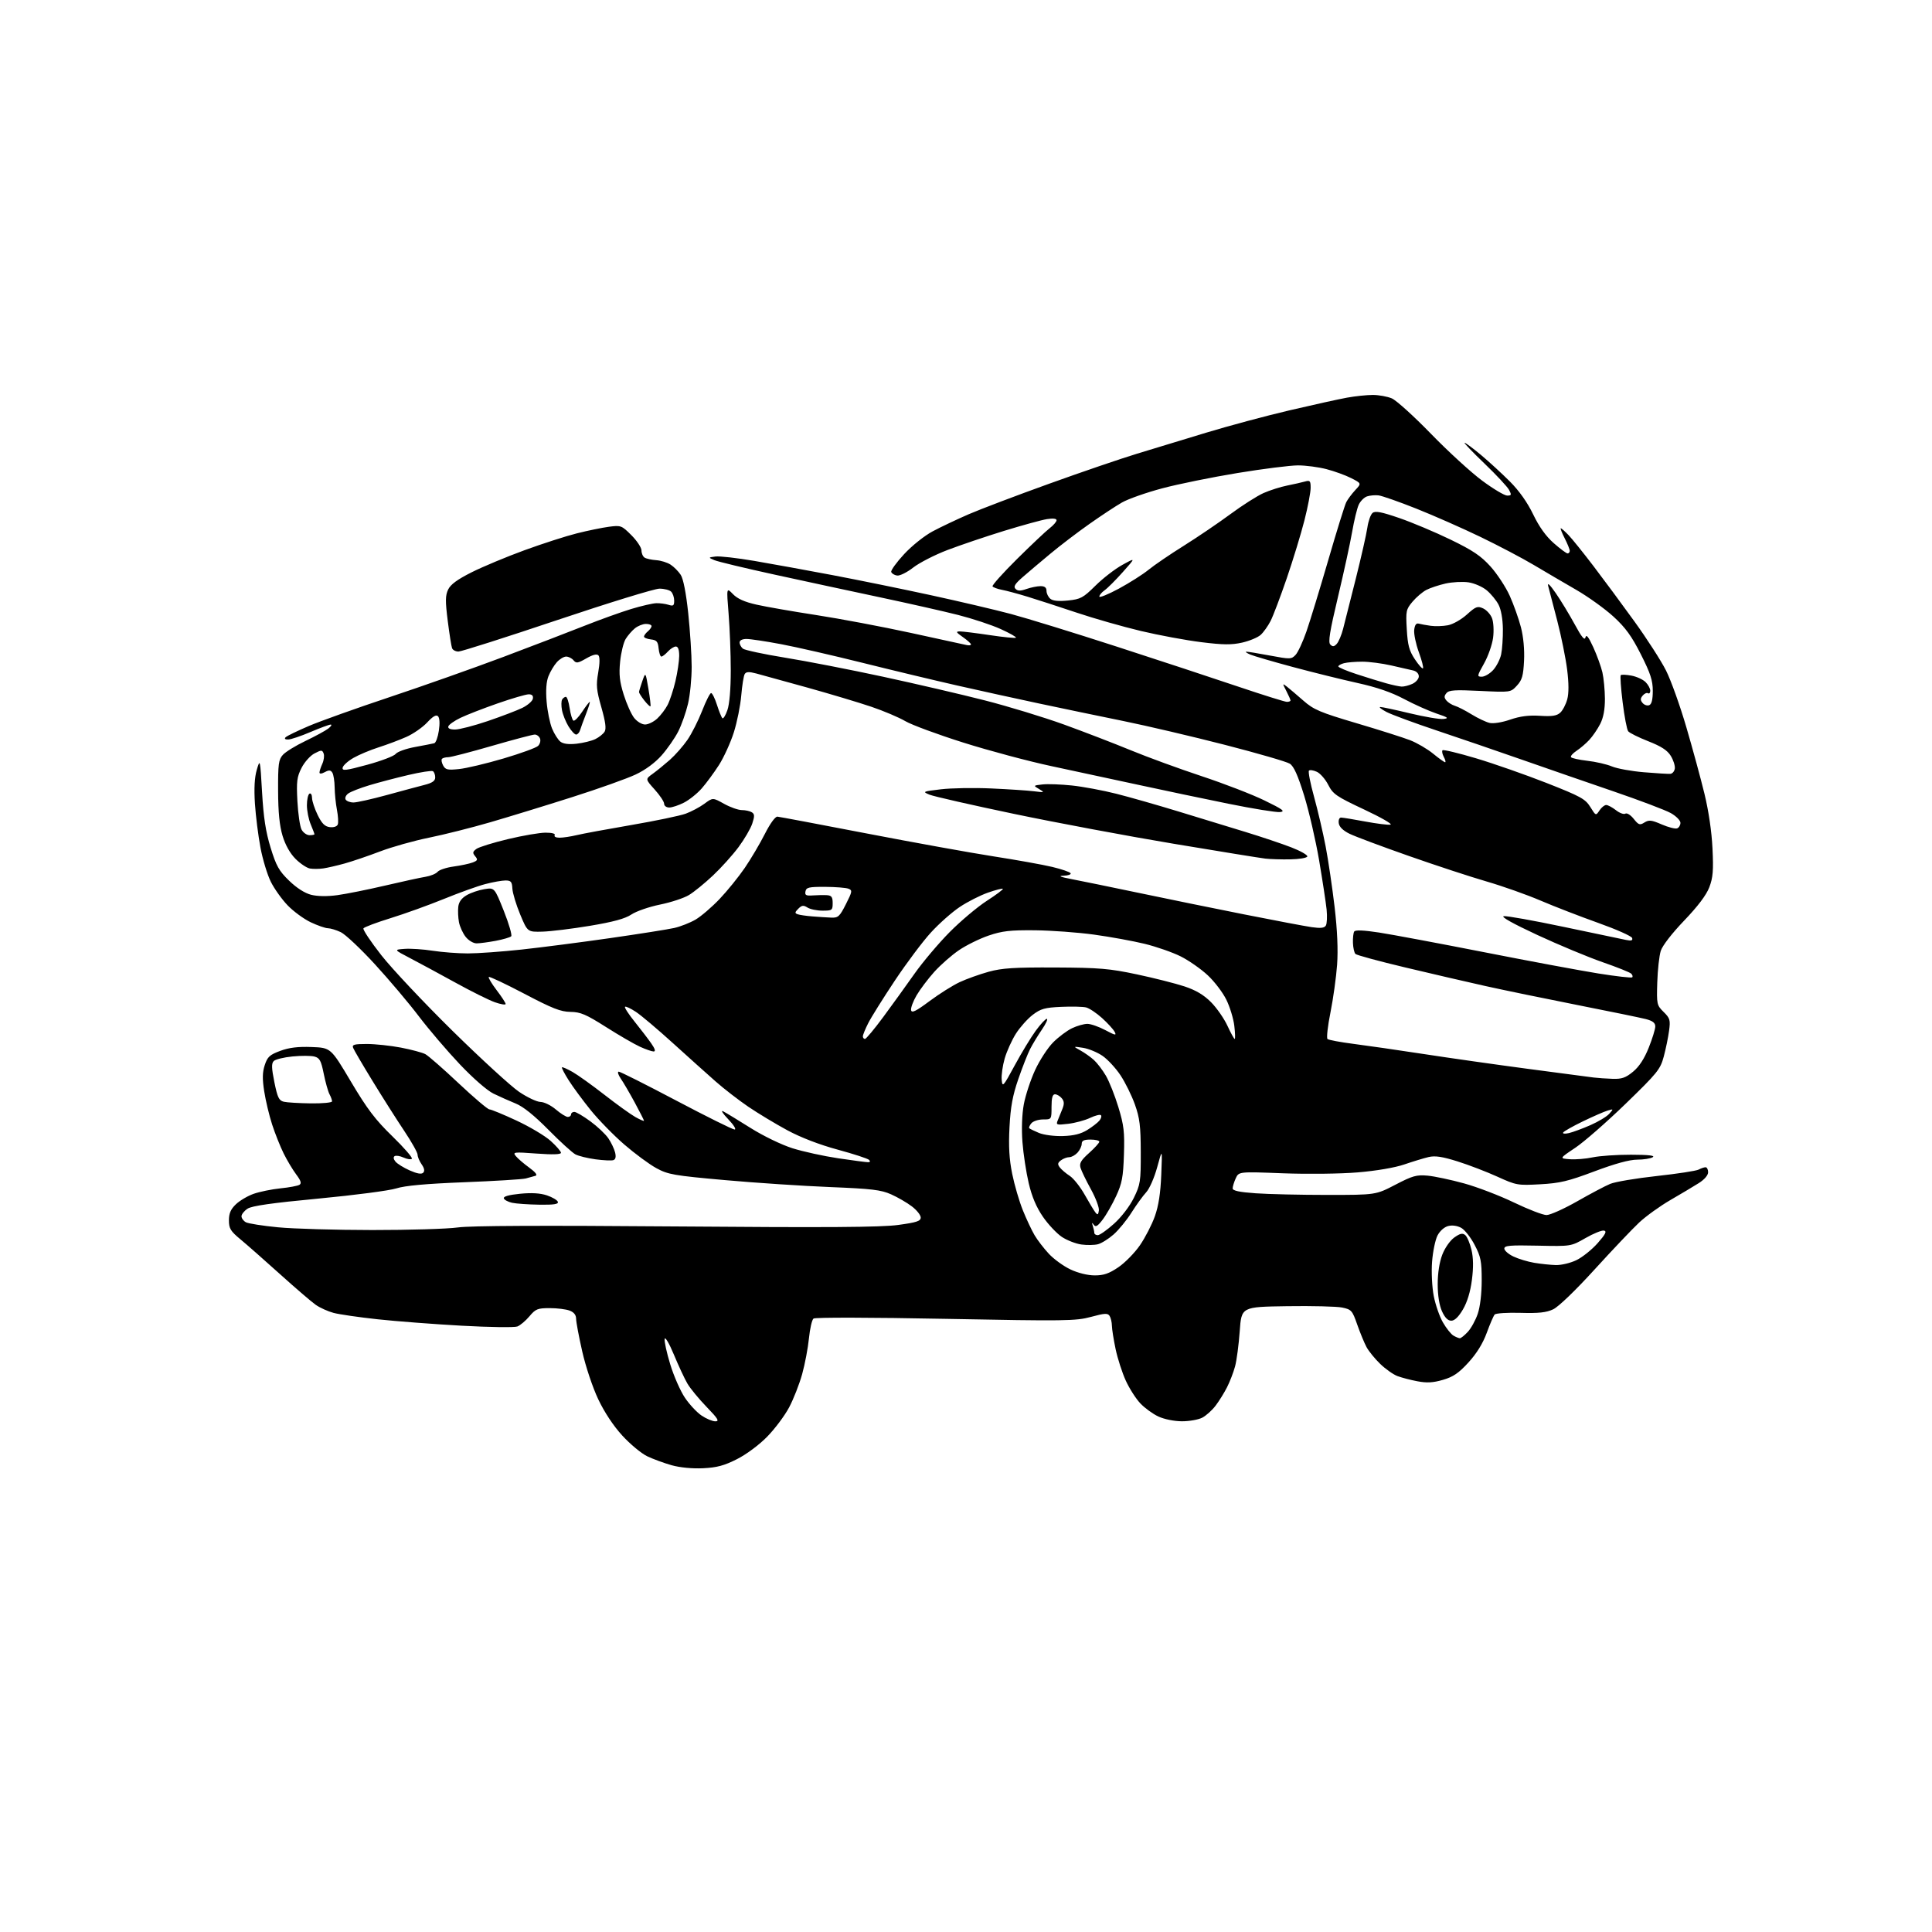 <?xml version="1.0" encoding="UTF-8" standalone="no"?>
<!-- Filename: 21c8fabab3bee4e1affe44955e2d7039545cf7058a7a96ea85efcd8d72cdb823.svg -->
<!-- Created with https://svgstud.io -->
<svg
  version="1.1"
  xmlns="http://www.w3.org/2000/svg"
  xmlns:xlink="http://www.w3.org/1999/xlink"
  xmlns:svg="http://www.w3.org/2000/svg"
  xmlns:rdf="http://www.w3.org/1999/02/22-rdf-syntax-ns#"
  xmlns:cc="http://creativecommons.org/ns#"
  xmlns:dc="http://purl.org/dc/elements/1.1/"
  viewBox="0 0 768 768"
  width="768"
  height="768"
  role="img"
  aria-labelledby="titleID descID"
>
  <title id="titleID">jumping dodge charger</title>
  <desc id="descID">AI-generated SVG illustration: jumping dodge charger, created on https://svgstud.io</desc>

  <rect width="100%" height="100%" fill="white" />


  <path stroke="none" fill="black" fill-rule="evenodd" d="M279.50,583.65C275.24,583.85 270.34,583.39 267.00,582.46C263.98,581.61 259.59,580.00 257.26,578.88C254.92,577.75 250.47,574.05 247.37,570.66C243.85,566.83 240.25,561.38 237.81,556.23C235.60,551.58 232.82,543.27 231.45,537.23C230.11,531.33 229.01,525.48 229.01,524.23C229.00,522.71 228.15,521.63 226.43,520.98C225.02,520.44 221.46,520.00 218.52,520.00C213.72,520.00 212.90,520.33 210.46,523.25C208.96,525.04 206.80,526.86 205.65,527.30C204.50,527.74 194.55,527.60 183.53,526.99C172.51,526.38 157.46,525.23 150.07,524.43C142.69,523.63 134.82,522.49 132.58,521.89C130.35,521.29 127.16,519.85 125.51,518.69C123.85,517.53 117.49,512.06 111.36,506.54C105.23,501.02 98.15,494.78 95.61,492.68C91.63,489.38 91.00,488.35 91.00,485.12C91.00,482.33 91.71,480.69 93.76,478.73C95.28,477.27 98.46,475.39 100.83,474.56C103.20,473.73 107.98,472.75 111.46,472.39C114.95,472.04 118.35,471.40 119.03,470.98C119.95,470.42 119.61,469.34 117.75,466.86C116.36,465.01 114.11,461.25 112.75,458.50C111.39,455.75 109.33,450.57 108.17,447.00C107.01,443.43 105.60,437.50 105.03,433.84C104.25,428.82 104.30,426.25 105.25,423.37C106.32,420.11 107.21,419.29 111.40,417.74C114.93,416.43 118.44,416.00 123.90,416.21C131.50,416.50 131.50,416.50 139.52,430.00C145.98,440.87 149.18,445.10 155.98,451.70C160.62,456.22 164.11,460.23 163.72,460.62C163.33,461.01 161.85,460.80 160.43,460.15C159.01,459.50 157.41,459.25 156.88,459.58C156.28,459.95 156.41,460.79 157.20,461.75C157.92,462.62 160.46,464.19 162.86,465.26C165.79,466.56 167.54,466.86 168.22,466.18C168.90,465.50 168.70,464.41 167.62,462.86C166.73,461.59 166.00,459.86 166.00,459.02C166.00,458.17 163.59,453.89 160.65,449.49C157.71,445.10 152.08,436.23 148.14,429.79C144.19,423.35 140.70,417.39 140.38,416.54C139.88,415.26 140.79,415.00 145.81,415.00C149.12,415.00 155.22,415.65 159.37,416.44C163.53,417.24 167.89,418.41 169.08,419.04C170.26,419.67 176.21,424.87 182.29,430.60C188.37,436.32 193.89,441.00 194.55,441.00C195.21,441.00 200.05,442.99 205.29,445.43C210.54,447.87 216.68,451.52 218.92,453.55C221.16,455.57 223.00,457.69 223.00,458.25C223.00,458.93 219.70,459.03 213.32,458.56C204.19,457.89 203.71,457.95 205.07,459.59C205.85,460.55 208.24,462.60 210.38,464.15C212.86,465.96 213.76,467.12 212.88,467.39C212.12,467.63 210.38,468.11 209.00,468.46C207.62,468.81 196.60,469.49 184.50,469.96C169.23,470.56 160.97,471.31 157.50,472.42C154.75,473.29 140.87,475.11 126.66,476.45C108.12,478.20 100.14,479.33 98.41,480.47C97.08,481.34 96.00,482.69 96.00,483.49C96.00,484.28 96.79,485.35 97.75,485.87C98.72,486.38 104.46,487.29 110.50,487.87C116.55,488.46 133.43,488.95 148.00,488.96C162.57,488.97 177.88,488.51 182.00,487.93C187.04,487.23 215.50,487.10 268.78,487.53C328.87,488.01 350.23,487.87 357.03,486.94C364.42,485.93 366.00,485.41 366.00,483.98C366.00,483.02 364.42,481.03 362.48,479.56C360.55,478.08 356.84,475.93 354.23,474.77C350.21,472.98 346.55,472.55 330.00,471.88C319.27,471.45 300.49,470.21 288.26,469.12C267.82,467.29 265.60,466.91 260.91,464.36C258.10,462.83 252.36,458.59 248.14,454.94C243.92,451.29 237.91,445.14 234.79,441.27C231.67,437.41 227.74,432.08 226.07,429.44C224.39,426.80 223.19,424.48 223.39,424.28C223.58,424.08 225.49,424.92 227.62,426.13C229.76,427.35 235.47,431.45 240.32,435.23C245.18,439.02 250.69,442.98 252.57,444.04C254.46,445.10 256.00,445.76 256.00,445.52C256.00,445.27 254.35,442.02 252.33,438.28C250.31,434.55 247.80,430.26 246.76,428.75C245.72,427.24 245.36,426.00 245.96,426.00C246.56,426.00 256.85,431.18 268.83,437.50C280.81,443.82 291.23,449.00 292.01,449.00C292.79,449.00 291.68,447.20 289.45,444.88C287.28,442.61 286.40,441.22 287.50,441.78C288.60,442.35 293.51,445.33 298.42,448.42C303.47,451.59 310.67,455.07 315.02,456.45C319.25,457.78 327.44,459.58 333.23,460.44C339.02,461.30 344.35,462.00 345.08,462.00C345.91,462.00 346.05,461.65 345.45,461.06C344.93,460.54 339.32,458.72 333.00,457.00C325.75,455.04 318.36,452.19 313.00,449.31C308.32,446.78 301.35,442.58 297.50,439.97C293.65,437.35 287.76,432.80 284.42,429.85C281.08,426.91 273.44,420.05 267.45,414.62C261.46,409.18 254.85,403.60 252.76,402.22C250.67,400.84 248.73,399.94 248.45,400.22C248.16,400.50 249.88,403.16 252.27,406.12C254.65,409.08 257.62,412.96 258.87,414.75C260.40,416.95 260.71,417.99 259.82,417.98C259.09,417.97 256.65,417.12 254.39,416.09C252.13,415.06 246.05,411.54 240.89,408.26C232.92,403.21 230.78,402.29 226.76,402.24C222.87,402.19 219.55,400.88 208.41,395.02C200.92,391.09 194.58,388.09 194.30,388.36C194.03,388.64 195.42,390.98 197.40,393.58C199.38,396.17 201.00,398.65 201.00,399.10C201.00,399.55 199.09,399.24 196.75,398.42C194.41,397.60 187.32,394.08 181.00,390.59C174.68,387.11 166.58,382.74 163.02,380.88C156.54,377.50 156.54,377.50 160.87,377.19C163.24,377.02 168.27,377.35 172.04,377.94C175.80,378.52 182.08,379.00 185.98,379.00C189.89,379.00 199.48,378.31 207.29,377.47C215.11,376.62 230.95,374.58 242.50,372.92C254.04,371.26 265.52,369.45 268.00,368.89C270.47,368.34 274.30,366.83 276.50,365.55C278.70,364.26 283.00,360.57 286.06,357.35C289.12,354.13 293.62,348.57 296.06,345.00C298.50,341.43 302.09,335.35 304.04,331.50C306.13,327.37 308.18,324.55 309.04,324.63C309.84,324.70 325.80,327.70 344.50,331.31C363.20,334.91 385.93,339.02 395.00,340.43C404.07,341.84 414.54,343.72 418.26,344.61C421.98,345.50 425.27,346.62 425.57,347.11C425.87,347.60 424.63,348.05 422.81,348.11C420.47,348.19 421.40,348.59 426.00,349.47C429.57,350.15 441.50,352.60 452.50,354.90C463.50,357.21 482.40,361.07 494.50,363.47C506.60,365.87 518.69,368.16 521.36,368.55C524.94,369.07 526.44,368.91 527.04,367.93C527.49,367.21 527.63,364.33 527.35,361.55C527.06,358.77 525.72,349.98 524.37,342.00C523.01,334.02 520.33,322.44 518.42,316.25C515.91,308.15 514.31,304.60 512.72,303.58C511.50,302.79 499.91,299.43 486.97,296.10C474.03,292.77 455.80,288.50 446.47,286.60C437.14,284.70 422.07,281.57 413.00,279.64C403.93,277.71 389.30,274.50 380.50,272.50C371.70,270.50 354.82,266.46 343.00,263.51C331.18,260.56 316.55,257.21 310.50,256.07C304.45,254.93 298.26,254.00 296.75,254.00C295.08,254.00 294.00,254.54 294.00,255.38C294.00,256.14 294.59,257.24 295.30,257.84C296.02,258.43 303.56,260.05 312.05,261.43C320.55,262.80 338.07,266.21 351.00,269.00C363.93,271.79 382.15,276.03 391.50,278.42C400.85,280.81 415.02,285.14 423.00,288.03C430.98,290.93 442.90,295.52 449.50,298.24C456.10,300.96 468.76,305.59 477.64,308.53C486.52,311.47 497.77,315.81 502.64,318.19C509.97,321.75 511.04,322.55 508.83,322.81C507.37,322.98 498.14,321.49 488.33,319.50C478.53,317.52 462.40,314.13 452.50,311.98C442.60,309.83 427.07,306.49 418.00,304.56C408.93,302.63 393.18,298.42 383.00,295.21C372.82,292.00 362.42,288.16 359.88,286.67C357.34,285.18 351.26,282.60 346.38,280.95C341.49,279.29 330.07,275.87 321.00,273.34C311.93,270.82 302.77,268.29 300.65,267.73C297.76,266.96 296.61,267.01 296.04,267.94C295.62,268.61 295.00,272.46 294.66,276.48C294.32,280.50 292.99,287.10 291.70,291.16C290.41,295.21 287.76,301.03 285.81,304.09C283.85,307.14 280.78,311.32 278.97,313.38C277.17,315.44 273.98,317.99 271.88,319.06C269.79,320.13 267.16,321.00 266.04,321.00C264.90,321.00 264.00,320.34 264.00,319.50C264.00,318.68 262.31,316.14 260.25,313.86C256.51,309.71 256.51,309.71 259.44,307.61C261.05,306.45 264.12,303.95 266.27,302.06C268.41,300.16 271.56,296.59 273.26,294.12C274.97,291.64 277.59,286.44 279.11,282.56C280.62,278.68 282.22,275.50 282.68,275.50C283.13,275.50 284.18,277.60 285.00,280.18C285.82,282.75 286.79,285.14 287.15,285.49C287.51,285.85 288.41,284.42 289.14,282.32C289.98,279.94 290.49,273.99 290.49,266.50C290.49,259.90 290.10,249.78 289.63,244.00C288.78,233.50 288.78,233.50 291.35,236.16C293.13,238.01 295.99,239.29 300.71,240.35C304.44,241.20 315.15,243.06 324.50,244.50C333.85,245.94 350.73,249.12 362.00,251.57C373.27,254.01 383.29,256.20 384.25,256.42C385.21,256.63 385.99,256.52 385.98,256.16C385.97,255.80 384.52,254.49 382.75,253.25C380.02,251.34 379.84,251.00 381.60,251.00C382.74,251.00 388.11,251.67 393.53,252.48C398.94,253.29 403.59,253.75 403.85,253.49C404.10,253.23 401.38,251.69 397.79,250.06C394.21,248.43 386.60,245.92 380.89,244.46C375.17,243.01 361.27,239.87 350.00,237.48C338.73,235.09 319.82,231.02 308.00,228.44C296.18,225.86 285.38,223.27 284.00,222.68C281.50,221.61 281.50,221.61 284.43,221.22C286.04,221.01 293.02,221.80 299.93,222.98C306.84,224.16 320.82,226.70 331.00,228.63C341.18,230.56 358.73,234.14 370.00,236.59C381.27,239.04 395.60,242.40 401.83,244.06C408.06,245.72 426.96,251.54 443.83,257.01C460.70,262.48 482.52,269.66 492.32,272.98C502.13,276.29 510.79,279.00 511.57,279.00C512.36,279.00 513.00,278.75 513.00,278.45C513.00,278.15 512.26,276.46 511.35,274.70C509.74,271.59 509.74,271.54 511.60,272.98C512.64,273.80 515.59,276.30 518.13,278.53C522.21,282.11 524.72,283.18 539.13,287.45C548.14,290.11 557.75,293.17 560.50,294.23C563.25,295.30 567.37,297.70 569.67,299.58C571.96,301.46 574.11,303.00 574.45,303.00C574.79,303.00 574.57,302.06 573.95,300.91C573.34,299.77 573.10,298.56 573.43,298.24C573.76,297.91 579.76,299.35 586.76,301.44C593.77,303.53 606.36,307.94 614.74,311.23C628.37,316.59 630.21,317.61 632.17,320.78C634.35,324.31 634.38,324.32 635.81,322.17C636.60,320.97 637.80,320.00 638.49,320.00C639.17,320.00 640.91,320.93 642.36,322.06C643.80,323.20 645.48,323.82 646.10,323.44C646.72,323.05 648.20,323.97 649.42,325.50C651.37,327.95 651.85,328.11 653.70,326.95C655.47,325.85 656.50,325.96 660.57,327.73C663.21,328.87 665.96,329.57 666.68,329.29C667.41,329.01 668.00,328.02 668.00,327.08C668.00,326.14 666.27,324.40 664.16,323.21C662.05,322.03 651.82,318.15 641.41,314.59C631.01,311.03 614.62,305.36 605.00,301.99C595.38,298.62 580.12,293.40 571.10,290.38C562.07,287.36 553.07,284.03 551.10,282.99C549.12,281.94 548.03,281.07 548.67,281.04C549.31,281.02 554.62,282.15 560.47,283.56C566.32,284.97 572.31,285.98 573.80,285.80C576.08,285.52 575.64,285.18 571.00,283.63C567.98,282.61 562.18,280.02 558.12,277.86C553.08,275.18 547.22,273.17 539.62,271.50C533.50,270.15 521.98,267.30 514.00,265.16C506.02,263.02 498.38,260.78 497.00,260.20C495.62,259.61 494.91,259.10 495.42,259.06C495.93,259.03 500.15,259.71 504.81,260.59C512.87,262.10 513.35,262.08 515.00,260.34C515.96,259.33 517.91,255.12 519.34,251.00C520.77,246.88 524.67,234.10 528.02,222.60C531.36,211.11 534.57,200.76 535.17,199.60C535.76,198.45 537.37,196.30 538.73,194.83C541.23,192.16 541.23,192.16 537.14,190.07C534.90,188.93 530.48,187.32 527.32,186.50C524.16,185.67 519.06,185.00 515.98,185.00C512.90,185.00 502.08,186.36 491.94,188.03C481.80,189.70 468.32,192.43 462.00,194.12C455.68,195.80 448.48,198.33 446.00,199.75C443.52,201.16 437.68,205.02 433.00,208.32C428.32,211.61 421.35,216.93 417.50,220.14C413.65,223.34 408.70,227.52 406.51,229.43C403.46,232.09 402.79,233.19 403.68,234.08C404.56,234.96 405.65,234.97 408.07,234.12C409.85,233.51 412.36,233.00 413.65,233.00C415.28,233.00 416.00,233.57 416.00,234.88C416.00,235.91 416.68,237.32 417.52,238.02C418.54,238.87 420.83,239.09 424.56,238.71C429.57,238.19 430.57,237.65 435.45,232.82C438.40,229.89 443.22,226.17 446.16,224.55C451.50,221.61 451.50,221.61 446.35,227.39C443.52,230.57 440.26,233.83 439.10,234.64C437.95,235.45 437.00,236.58 437.00,237.14C437.00,237.71 440.49,236.29 444.75,234.00C449.01,231.70 454.33,228.32 456.57,226.49C458.81,224.66 465.11,220.36 470.57,216.95C476.03,213.53 484.37,207.87 489.10,204.38C493.84,200.88 499.76,197.11 502.27,196.00C504.78,194.89 509.01,193.54 511.67,193.01C514.33,192.48 517.51,191.76 518.75,191.41C520.75,190.84 521.00,191.13 521.00,193.95C521.00,195.70 519.90,201.49 518.54,206.82C517.19,212.14 514.03,222.50 511.52,229.84C509.00,237.18 506.11,244.83 505.08,246.84C504.05,248.85 502.28,251.34 501.14,252.37C500.00,253.40 496.69,254.78 493.79,255.44C489.58,256.39 486.24,256.36 477.50,255.27C471.45,254.52 460.65,252.52 453.50,250.82C446.35,249.12 434.88,245.85 428.00,243.54C421.12,241.24 412.35,238.39 408.50,237.21C404.65,236.03 400.04,234.79 398.26,234.46C396.48,234.12 394.81,233.50 394.55,233.09C394.29,232.67 398.68,227.77 404.29,222.21C409.91,216.65 415.74,211.14 417.25,209.98C418.76,208.81 420.00,207.38 420.00,206.80C420.00,206.14 418.57,205.97 416.16,206.36C414.05,206.70 406.35,208.81 399.07,211.05C391.78,213.30 381.70,216.71 376.66,218.63C371.62,220.55 365.49,223.69 363.03,225.60C360.58,227.52 357.69,228.95 356.61,228.79C355.54,228.63 354.49,227.99 354.28,227.36C354.07,226.73 356.38,223.54 359.41,220.27C362.50,216.94 367.49,212.95 370.76,211.21C373.98,209.49 380.41,206.45 385.05,204.43C389.70,202.42 404.07,196.96 417.00,192.31C429.93,187.65 445.68,182.27 452.00,180.35C458.32,178.43 470.70,174.67 479.50,171.99C488.30,169.32 503.15,165.33 512.50,163.14C521.85,160.95 532.17,158.67 535.43,158.08C538.70,157.48 543.32,157.00 545.72,157.00C548.11,157.00 551.51,157.62 553.28,158.37C555.05,159.13 562.05,165.46 568.83,172.44C575.61,179.42 584.76,187.80 589.17,191.06C593.57,194.33 598.05,197.00 599.12,197.00C600.83,197.00 600.92,196.72 599.88,194.75C599.23,193.51 594.82,188.79 590.10,184.26C585.37,179.73 581.81,176.01 582.20,176.01C582.58,176.00 585.51,178.18 588.70,180.84C591.89,183.51 597.07,188.26 600.22,191.42C603.92,195.13 607.17,199.73 609.46,204.48C611.82,209.39 614.53,213.18 617.64,215.91C620.19,218.16 622.67,220.00 623.14,220.00C623.61,220.00 624.00,219.53 624.00,218.96C624.00,218.39 623.09,216.14 621.98,213.96C620.87,211.78 620.18,210.00 620.44,210.00C620.70,210.00 622.10,211.24 623.55,212.75C624.99,214.26 629.43,219.78 633.41,225.00C637.39,230.22 644.72,240.12 649.69,247.00C654.66,253.88 660.33,262.68 662.28,266.56C664.23,270.44 667.86,280.56 670.34,289.06C672.83,297.55 676.07,309.45 677.54,315.50C679.20,322.30 680.43,330.61 680.74,337.27C681.17,346.08 680.93,348.88 679.47,352.72C678.28,355.82 674.92,360.27 669.48,365.95C664.60,371.04 660.83,375.92 660.17,378.00C659.57,379.93 658.94,385.55 658.79,390.50C658.52,399.20 658.60,399.59 661.31,402.26C663.85,404.76 664.06,405.48 663.48,409.76C663.13,412.37 662.18,416.98 661.37,420.00C660.00,425.10 658.90,426.46 646.20,438.78C638.66,446.08 629.65,453.96 626.17,456.28C619.85,460.50 619.85,460.50 624.02,460.81C626.32,460.98 630.42,460.65 633.15,460.06C635.87,459.48 642.69,459.01 648.30,459.02C655.25,459.03 658.02,459.34 657.00,460.00C656.17,460.53 653.39,460.98 650.82,460.98C647.72,460.99 641.97,462.57 633.82,465.63C623.38,469.56 620.09,470.34 612.24,470.77C603.28,471.26 602.74,471.16 595.24,467.75C590.98,465.81 583.86,463.08 579.41,461.68C573.34,459.77 570.48,459.34 567.91,459.94C566.04,460.38 561.69,461.70 558.25,462.88C554.48,464.17 547.16,465.42 539.75,466.04C532.83,466.62 519.87,466.77 509.97,466.40C492.45,465.73 492.45,465.73 491.22,468.41C490.55,469.89 490.00,471.68 490.00,472.40C490.00,473.33 492.63,473.89 499.15,474.35C504.19,474.71 516.99,475.00 527.60,475.00C546.89,475.00 546.89,475.00 554.70,470.94C561.53,467.38 563.12,466.94 567.50,467.34C570.25,467.59 576.77,468.98 582.00,470.42C587.23,471.86 596.15,475.28 601.83,478.02C607.52,480.76 613.34,483.00 614.77,483.00C616.20,483.00 621.67,480.55 626.94,477.55C632.20,474.55 638.11,471.42 640.07,470.61C642.04,469.79 650.36,468.39 658.57,467.49C666.78,466.59 674.28,465.44 675.24,464.93C676.19,464.42 677.43,464.00 677.99,464.00C678.54,464.00 679.00,464.89 679.00,465.99C679.00,467.19 677.53,468.90 675.25,470.33C673.19,471.63 668.13,474.65 664.00,477.04C659.88,479.43 654.31,483.44 651.63,485.94C648.94,488.45 640.96,496.86 633.88,504.63C626.37,512.89 619.53,519.47 617.44,520.46C614.70,521.76 611.67,522.09 604.43,521.88C599.24,521.73 594.61,522.03 594.15,522.55C593.69,523.07 592.27,526.35 591.00,529.84C589.47,534.03 587.01,538.01 583.74,541.59C579.87,545.83 577.67,547.33 573.60,548.51C569.67,549.66 567.19,549.79 563.45,549.08C560.73,548.57 557.15,547.63 555.50,547.01C553.85,546.39 550.78,544.22 548.67,542.19C546.56,540.16 544.11,537.15 543.22,535.50C542.34,533.85 540.67,529.82 539.52,526.54C537.57,520.94 537.20,520.53 533.54,519.77C531.39,519.32 521.51,519.08 511.57,519.23C493.50,519.50 493.50,519.50 492.81,529.17C492.43,534.49 491.60,540.78 490.96,543.16C490.32,545.54 488.87,549.29 487.75,551.49C486.63,553.70 484.58,556.99 483.19,558.81C481.81,560.63 479.42,562.77 477.89,563.56C476.35,564.35 472.71,564.99 469.80,564.98C466.78,564.97 462.78,564.16 460.50,563.10C458.30,562.08 455.06,559.73 453.30,557.87C451.55,556.02 448.94,551.95 447.52,548.83C446.10,545.72 444.28,540.09 443.48,536.33C442.69,532.58 442.02,528.38 442.00,527.00C441.98,525.62 441.57,523.87 441.09,523.11C440.35,521.94 439.20,521.99 433.70,523.48C427.64,525.12 423.60,525.18 375.84,524.26C346.21,523.69 324.03,523.64 323.38,524.15C322.76,524.64 321.95,528.17 321.57,532.00C321.19,535.83 319.98,542.23 318.87,546.23C317.76,550.22 315.43,556.18 313.68,559.47C311.93,562.76 308.02,567.99 304.98,571.09C301.80,574.35 296.73,578.12 292.98,580.02C287.89,582.60 285.00,583.38 279.50,583.65zM284.37,565.00C286.06,565.00 285.41,563.94 280.87,559.25C277.81,556.09 274.38,551.92 273.26,550.00C272.13,548.08 269.72,542.90 267.89,538.50C266.04,534.05 264.41,531.27 264.21,532.22C264.02,533.17 265.02,537.73 266.43,542.35C267.84,546.98 270.46,552.94 272.25,555.60C274.04,558.27 277.03,561.47 278.90,562.72C280.77,563.98 283.23,565.00 284.37,565.00zM580.30,531.97C580.74,531.99 582.17,530.84 583.48,529.43C584.79,528.02 586.57,524.79 587.43,522.25C588.38,519.45 589.00,514.23 589.00,508.94C589.00,501.35 588.64,499.54 586.20,494.88C584.67,491.93 582.27,488.89 580.89,488.11C579.35,487.25 577.32,486.95 575.70,487.36C574.13,487.75 572.38,489.31 571.43,491.13C570.55,492.84 569.58,497.53 569.27,501.56C568.96,505.72 569.25,511.63 569.94,515.20C570.61,518.66 572.26,523.40 573.60,525.71C574.94,528.03 576.82,530.38 577.77,530.93C578.72,531.49 579.86,531.95 580.30,531.97zM576.91,525.00C575.55,525.00 574.35,523.78 573.21,521.25C572.14,518.88 571.51,514.92 571.51,510.50C571.51,506.11 572.19,501.73 573.33,498.76C574.37,496.06 576.42,493.12 578.11,491.92C580.39,490.30 581.39,490.08 582.45,490.96C583.20,491.58 584.32,494.21 584.93,496.80C585.69,500.00 585.75,503.81 585.11,508.75C584.51,513.47 583.26,517.58 581.55,520.50C579.82,523.47 578.23,525.00 576.91,525.00zM435.14,506.99C438.73,507.00 440.86,506.27 444.57,503.75C447.21,501.96 451.07,498.02 453.15,495.00C455.23,491.98 457.90,486.80 459.07,483.50C460.55,479.33 461.33,474.30 461.62,467.00C462.04,456.50 462.04,456.50 460.01,463.95C458.87,468.14 456.95,472.52 455.63,473.95C454.33,475.35 451.71,478.98 449.80,482.00C447.90,485.02 444.68,488.96 442.65,490.74C440.62,492.52 437.82,494.26 436.42,494.61C435.02,494.96 432.07,495.01 429.87,494.71C427.66,494.41 424.18,493.06 422.13,491.71C420.09,490.35 416.69,486.75 414.60,483.71C411.97,479.90 410.20,475.72 408.93,470.33C407.92,466.02 406.79,458.68 406.44,454.00C406.04,448.79 406.25,442.98 406.98,439.00C407.64,435.43 409.66,429.29 411.47,425.37C413.28,421.45 416.51,416.49 418.66,414.34C420.81,412.19 424.19,409.66 426.18,408.72C428.17,407.77 430.90,407.00 432.25,407.00C433.60,407.00 436.81,408.12 439.38,409.49C443.38,411.62 443.92,411.71 443.08,410.15C442.54,409.15 440.29,406.69 438.08,404.69C435.86,402.69 433.02,400.79 431.75,400.47C430.49,400.16 426.03,400.05 421.85,400.24C415.32,400.53 413.71,400.99 410.51,403.42C408.47,404.98 405.47,408.34 403.85,410.88C402.24,413.42 400.23,417.85 399.39,420.73C398.56,423.61 398.01,427.43 398.19,429.23C398.48,432.32 398.77,432.01 403.37,423.50C406.05,418.55 409.80,412.36 411.71,409.75C413.61,407.14 415.60,405.00 416.13,405.00C416.66,405.00 415.79,406.91 414.19,409.25C412.59,411.59 410.48,415.06 409.51,416.96C408.53,418.86 406.41,424.26 404.79,428.96C402.54,435.47 401.71,440.01 401.29,448.05C400.89,455.70 401.18,460.79 402.36,466.60C403.25,471.01 405.15,477.51 406.58,481.06C408.01,484.60 410.11,489.07 411.25,491.00C412.38,492.93 414.93,496.24 416.91,498.37C418.88,500.50 422.75,503.31 425.50,504.61C428.51,506.04 432.35,506.98 435.14,506.99zM618.43,502.88C620.60,502.95 624.30,502.07 626.67,500.92C629.04,499.77 632.83,496.73 635.09,494.17C638.24,490.60 638.83,489.42 637.60,489.18C636.72,489.00 633.41,490.34 630.25,492.16C624.50,495.46 624.50,495.46 611.25,495.17C600.22,494.93 598.00,495.12 598.00,496.33C598.00,497.12 599.62,498.54 601.61,499.48C603.59,500.43 607.31,501.55 609.86,501.98C612.41,502.41 616.27,502.82 618.43,502.88zM436.39,491.00C437.16,491.00 440.06,488.95 442.84,486.45C445.79,483.80 449.06,479.53 450.70,476.20C453.32,470.86 453.50,469.70 453.47,458.00C453.44,447.56 453.06,444.44 451.14,439.05C449.88,435.51 447.30,430.28 445.41,427.43C443.52,424.58 440.29,421.10 438.24,419.70C436.18,418.29 432.70,416.86 430.50,416.52C426.50,415.91 426.50,415.91 429.50,417.58C431.15,418.49 433.56,420.20 434.85,421.37C436.14,422.54 438.28,425.35 439.60,427.60C440.93,429.86 443.17,435.48 444.57,440.10C446.77,447.33 447.08,449.97 446.78,459.00C446.49,467.91 446.02,470.40 443.68,475.46C442.16,478.73 439.76,482.94 438.33,484.81C436.31,487.47 435.53,487.91 434.78,486.85C434.06,485.84 433.96,485.97 434.41,487.33C434.73,488.34 435.00,489.58 435.00,490.08C435.00,490.59 435.63,491.00 436.39,491.00zM436.82,481.19C436.99,480.02 435.57,476.23 433.67,472.78C431.77,469.33 429.90,465.48 429.53,464.24C428.99,462.43 429.67,461.25 432.93,458.33C435.17,456.32 437.00,454.30 437.00,453.84C437.00,453.38 435.43,453.00 433.50,453.00C430.90,453.00 430.00,453.43 430.00,454.67C430.00,455.59 429.26,457.17 428.35,458.17C427.43,459.18 425.95,460.00 425.04,460.00C424.13,460.00 422.64,460.56 421.74,461.25C420.42,462.25 420.33,462.81 421.30,464.08C421.96,464.94 423.73,466.45 425.24,467.43C426.74,468.41 429.40,471.75 431.15,474.86C432.89,477.96 434.81,481.14 435.41,481.92C436.31,483.08 436.56,482.95 436.82,481.19zM214.33,478.88C210.03,478.82 205.19,478.48 203.58,478.13C201.98,477.78 200.49,476.99 200.28,476.36C200.04,475.61 202.28,474.98 206.70,474.54C211.32,474.08 214.76,474.29 217.42,475.18C219.58,475.91 221.53,477.06 221.76,477.75C222.06,478.68 220.19,478.97 214.33,478.88zM243.82,461.17C243.10,461.42 239.91,461.27 236.75,460.85C233.59,460.42 229.99,459.54 228.75,458.89C227.51,458.24 222.68,453.84 218.00,449.10C212.39,443.42 207.97,439.87 205.00,438.67C202.53,437.66 198.56,435.90 196.18,434.74C193.66,433.52 188.10,428.68 182.79,423.08C177.80,417.81 170.47,409.23 166.50,404.00C162.54,398.77 154.67,389.46 149.02,383.30C143.37,377.14 137.27,371.41 135.47,370.55C133.67,369.70 131.37,369.00 130.35,368.99C129.33,368.98 126.25,367.91 123.50,366.61C120.75,365.30 116.62,362.27 114.32,359.87C112.01,357.47 109.01,353.25 107.65,350.50C106.28,347.75 104.43,341.68 103.55,337.00C102.66,332.32 101.67,324.45 101.34,319.50C100.95,313.38 101.18,309.06 102.08,306.00C103.38,301.56 103.41,301.68 104.18,315.00C104.76,325.03 105.64,330.69 107.58,337.00C109.80,344.23 110.90,346.19 114.92,350.08C117.90,352.97 121.14,355.05 123.67,355.69C126.21,356.33 130.06,356.39 134.10,355.84C137.62,355.36 146.12,353.66 153.00,352.05C159.88,350.44 167.14,348.86 169.15,348.54C171.16,348.21 173.32,347.32 173.95,346.56C174.58,345.80 177.44,344.85 180.30,344.46C183.16,344.07 186.56,343.35 187.86,342.86C189.88,342.09 190.03,341.74 188.90,340.38C187.78,339.03 187.86,338.58 189.39,337.45C190.39,336.72 196.03,334.97 201.93,333.56C207.82,332.15 214.55,331.00 216.88,331.00C219.45,331.00 220.87,331.39 220.50,332.00C220.15,332.57 220.98,333.00 222.43,333.00C223.83,333.00 226.89,332.54 229.24,331.98C231.58,331.41 241.38,329.60 251.00,327.95C260.62,326.30 270.34,324.27 272.58,323.45C274.82,322.63 278.17,320.85 280.01,319.50C283.35,317.03 283.35,317.03 287.80,319.51C290.25,320.88 293.43,322.01 294.88,322.02C296.32,322.02 298.12,322.42 298.87,322.90C299.98,323.60 300.01,324.44 299.04,327.37C298.39,329.36 295.93,333.57 293.58,336.74C291.22,339.91 286.65,344.99 283.40,348.04C280.16,351.09 275.88,354.58 273.89,355.78C271.91,356.99 266.74,358.70 262.39,359.58C258.05,360.46 252.93,362.23 251.00,363.52C248.48,365.20 243.85,366.46 234.54,368.02C227.41,369.21 218.90,370.25 215.64,370.34C209.70,370.50 209.70,370.50 206.78,363.50C205.18,359.65 203.78,355.04 203.68,353.25C203.53,350.50 203.12,350.01 200.96,350.00C199.56,350.00 195.95,350.64 192.93,351.43C189.90,352.22 182.50,354.88 176.47,357.34C170.43,359.80 160.89,363.24 155.26,364.98C149.63,366.72 144.78,368.55 144.47,369.04C144.17,369.54 147.37,374.34 151.59,379.72C155.81,385.10 168.55,398.63 179.88,409.78C191.22,420.93 203.14,431.85 206.36,434.03C209.59,436.21 213.41,438.02 214.86,438.04C216.31,438.06 219.06,439.41 220.96,441.04C222.87,442.67 225.00,444.00 225.71,444.00C226.42,444.00 227.00,443.55 227.00,443.00C227.00,442.45 227.58,442.00 228.30,442.00C229.01,442.00 231.89,443.69 234.69,445.75C237.50,447.81 240.71,450.85 241.83,452.50C242.95,454.15 244.16,456.68 244.51,458.11C244.94,459.86 244.71,460.88 243.82,461.17zM422.48,451.60C426.81,451.47 429.63,450.77 432.18,449.20C434.16,447.98 436.34,446.30 437.03,445.46C437.72,444.63 437.99,443.66 437.63,443.30C437.27,442.94 435.33,443.43 433.31,444.39C431.30,445.35 427.40,446.40 424.66,446.73C420.03,447.28 419.72,447.18 420.45,445.41C420.89,444.36 421.73,442.30 422.31,440.83C423.12,438.81 423.06,437.77 422.07,436.58C421.35,435.71 420.14,435.00 419.38,435.00C418.39,435.00 418.00,436.42 418.00,440.00C418.00,445.00 418.00,445.00 414.62,445.00C412.76,445.00 410.68,445.69 409.98,446.52C409.28,447.36 408.91,448.25 409.15,448.49C409.39,448.73 411.12,449.57 412.98,450.35C414.89,451.15 419.03,451.70 422.48,451.60zM623.67,450.42C625.22,450.06 629.06,448.64 632.20,447.27C635.33,445.90 638.71,443.87 639.70,442.75C641.46,440.78 641.45,440.75 639.00,441.49C637.62,441.90 633.22,443.83 629.22,445.76C625.22,447.70 621.69,449.69 621.39,450.18C621.07,450.69 622.07,450.79 623.67,450.42zM123.56,438.61C128.20,438.67 132.00,438.31 132.00,437.80C132.00,437.29 131.54,436.00 130.97,434.95C130.41,433.89 129.38,430.24 128.69,426.83C127.63,421.57 127.06,420.53 124.97,419.99C123.61,419.63 119.69,419.62 116.26,419.96C112.84,420.29 109.49,421.11 108.82,421.78C107.88,422.72 107.93,424.56 109.07,430.20C110.31,436.31 110.89,437.50 112.83,437.96C114.09,438.26 118.92,438.55 123.56,438.61zM641.02,428.85C644.69,428.97 646.23,428.44 649.16,426.02C651.58,424.03 653.63,420.89 655.38,416.51C656.82,412.92 658.00,409.10 658.00,408.03C658.00,406.61 656.97,405.81 654.25,405.10C652.19,404.57 639.92,402.05 627.00,399.50C614.08,396.95 597.65,393.56 590.50,391.97C583.35,390.38 568.99,387.05 558.58,384.57C548.18,382.10 539.28,379.68 538.81,379.21C538.34,378.74 537.89,376.77 537.82,374.83C537.75,372.90 537.97,370.86 538.32,370.30C538.74,369.62 542.03,369.75 548.22,370.70C553.33,371.49 572.12,375.01 590.00,378.52C607.88,382.04 628.30,385.84 635.40,386.98C642.49,388.11 648.53,388.80 648.83,388.50C649.13,388.21 648.95,387.55 648.43,387.04C647.92,386.52 642.77,384.46 637.00,382.46C631.23,380.45 619.57,375.59 611.10,371.66C601.33,367.12 596.46,364.39 597.79,364.19C598.94,364.02 609.70,365.94 621.69,368.47C633.69,371.00 644.79,373.32 646.37,373.64C648.51,374.07 649.12,373.87 648.79,372.86C648.54,372.11 642.48,369.42 635.32,366.87C628.16,364.32 617.85,360.33 612.40,358.00C606.96,355.67 597.33,352.26 591.00,350.42C584.67,348.59 570.72,344.01 559.99,340.24C549.26,336.48 538.69,332.52 536.49,331.45C533.88,330.17 532.39,328.72 532.18,327.25C532.00,325.95 532.39,325.00 533.10,325.00C533.79,325.00 538.11,325.71 542.71,326.57C547.30,327.43 551.82,327.99 552.74,327.81C553.66,327.63 548.94,324.92 542.24,321.78C531.19,316.59 529.88,315.69 528.00,311.99C526.85,309.75 524.81,307.41 523.46,306.80C522.10,306.18 520.69,305.97 520.33,306.34C519.96,306.71 520.87,311.39 522.36,316.75C523.84,322.11 525.92,331.00 526.97,336.50C528.02,342.00 529.61,352.80 530.52,360.50C531.61,369.76 531.94,377.54 531.52,383.50C531.16,388.45 529.98,396.96 528.89,402.40C527.79,407.85 527.26,412.62 527.70,413.02C528.14,413.41 532.77,414.28 538.00,414.95C543.23,415.62 555.83,417.44 566.00,419.00C576.17,420.57 594.85,423.22 607.50,424.90C620.15,426.58 631.85,428.12 633.50,428.33C635.15,428.53 638.53,428.77 641.02,428.85zM343.84,413.00C344.29,413.00 347.58,409.06 351.13,404.25C354.68,399.44 360.27,391.70 363.54,387.05C366.82,382.41 373.10,374.97 377.50,370.53C381.90,366.09 388.55,360.50 392.28,358.09C396.01,355.69 398.87,353.54 398.65,353.31C398.42,353.09 395.74,353.78 392.69,354.85C389.64,355.92 384.63,358.46 381.57,360.50C378.51,362.53 373.33,367.10 370.08,370.66C366.82,374.21 360.36,382.83 355.71,389.81C351.07,396.79 346.31,404.39 345.14,406.71C343.96,409.03 343.00,411.39 343.00,411.96C343.00,412.53 343.38,413.00 343.84,413.00zM490.81,413.00C491.07,413.00 491.00,410.66 490.66,407.81C490.33,404.96 488.91,400.29 487.51,397.44C486.12,394.58 482.79,390.20 480.11,387.70C477.44,385.20 472.61,381.83 469.38,380.20C466.14,378.58 459.68,376.32 455.00,375.18C450.32,374.04 441.27,372.40 434.87,371.52C428.48,370.64 417.91,369.87 411.37,369.80C401.53,369.71 398.39,370.07 393.00,371.90C389.43,373.12 384.12,375.73 381.21,377.71C378.29,379.69 373.88,383.57 371.39,386.33C368.91,389.09 365.75,393.29 364.36,395.65C362.98,398.01 361.99,400.67 362.17,401.56C362.43,402.81 364.08,402.00 369.50,397.96C373.35,395.09 378.75,391.69 381.50,390.41C384.25,389.13 389.43,387.28 393.00,386.29C398.32,384.83 403.15,384.52 419.50,384.59C437.11,384.68 440.99,385.01 451.99,387.34C458.86,388.80 467.37,390.96 470.90,392.13C475.41,393.63 478.54,395.50 481.41,398.39C483.66,400.65 486.59,404.87 487.92,407.75C489.25,410.64 490.55,413.00 490.81,413.00zM189.44,375.00C188.16,375.00 186.24,373.85 185.10,372.40C183.97,370.97 182.78,368.34 182.44,366.56C182.11,364.77 181.99,362.03 182.17,360.46C182.39,358.53 183.48,357.03 185.51,355.85C187.16,354.89 190.32,353.81 192.54,353.46C196.57,352.81 196.57,352.81 200.28,362.12C202.31,367.23 203.63,371.77 203.21,372.19C202.78,372.62 200.02,373.43 197.08,373.99C194.14,374.54 190.70,375.00 189.44,375.00zM330.50,364.77C333.17,364.88 333.80,364.30 336.26,359.42C338.81,354.39 338.89,353.89 337.26,353.27C336.29,352.89 332.14,352.57 328.03,352.54C321.55,352.51 320.50,352.75 320.19,354.34C319.88,355.86 320.39,356.14 323.16,355.94C325.00,355.81 327.51,355.77 328.75,355.85C330.55,355.97 331.00,356.60 331.00,359.00C331.00,361.84 330.78,362.00 326.99,362.00C324.78,362.00 322.09,361.45 321.00,360.77C319.38,359.75 318.74,359.83 317.34,361.23C315.93,362.64 315.89,363.01 317.07,363.43C317.86,363.71 320.52,364.10 323.00,364.29C325.48,364.49 328.85,364.71 330.50,364.77zM128.50,345.21C126.85,345.45 124.47,345.47 123.21,345.25C121.95,345.03 119.37,343.31 117.48,341.42C115.29,339.22 113.43,335.91 112.32,332.24C111.11,328.22 110.58,322.87 110.55,314.36C110.51,303.69 110.74,301.96 112.45,300.06C113.52,298.87 117.57,296.38 121.45,294.53C125.33,292.67 129.40,290.46 130.50,289.61C131.60,288.76 132.04,288.05 131.47,288.03C130.91,288.01 127.31,289.34 123.47,290.97C119.64,292.61 115.62,293.96 114.55,293.97C113.33,293.99 112.95,293.65 113.55,293.06C114.07,292.55 118.21,290.54 122.75,288.60C127.29,286.66 141.69,281.51 154.75,277.16C167.81,272.81 188.18,265.61 200.00,261.17C211.82,256.72 226.45,251.11 232.50,248.70C238.55,246.30 246.82,243.33 250.89,242.09C254.95,240.86 259.45,239.82 260.89,239.78C262.33,239.74 264.52,240.03 265.75,240.42C267.65,241.02 268.00,240.77 268.00,238.77C268.00,237.47 267.46,235.86 266.80,235.20C266.14,234.54 264.04,234.00 262.14,234.00C260.23,234.00 241.94,239.63 221.48,246.50C201.02,253.38 183.37,259.00 182.25,259.00C181.13,259.00 179.98,258.40 179.70,257.66C179.42,256.92 178.64,252.02 177.98,246.77C176.99,238.92 177.02,236.72 178.14,234.36C179.11,232.32 181.80,230.35 187.53,227.47C191.95,225.26 201.40,221.31 208.53,218.71C215.66,216.11 225.01,213.09 229.30,212.02C233.59,210.94 239.33,209.76 242.04,209.40C246.82,208.77 247.11,208.87 250.99,212.75C253.20,214.96 255.00,217.69 255.00,218.82C255.00,219.96 255.56,221.24 256.25,221.67C256.94,222.10 259.01,222.55 260.85,222.68C262.69,222.80 265.27,223.60 266.58,224.46C267.90,225.32 269.70,227.14 270.59,228.50C271.62,230.07 272.72,235.67 273.58,243.74C274.32,250.76 274.94,260.32 274.95,265.00C274.96,269.68 274.31,276.32 273.49,279.77C272.68,283.22 270.93,288.17 269.61,290.77C268.29,293.37 265.33,297.63 263.04,300.23C260.41,303.21 256.57,306.05 252.68,307.88C249.28,309.49 237.95,313.53 227.50,316.85C217.05,320.18 202.41,324.67 194.96,326.84C187.51,329.01 176.52,331.78 170.54,332.99C164.56,334.20 155.80,336.66 151.08,338.46C146.36,340.26 140.03,342.41 137.00,343.25C133.97,344.09 130.15,344.97 128.50,345.21zM512.92,341.61C509.39,341.67 504.93,341.54 503.00,341.31C501.07,341.09 484.65,338.43 466.50,335.40C448.35,332.37 419.77,327.02 402.98,323.51C386.20,320.00 371.13,316.57 369.48,315.89C366.61,314.70 366.78,314.62 374.00,313.76C378.12,313.27 387.12,313.11 394.00,313.42C400.88,313.73 408.52,314.23 411.00,314.54C415.25,315.08 415.37,315.03 413.09,313.68C410.68,312.26 410.68,312.26 414.37,311.83C416.40,311.59 421.66,311.78 426.07,312.24C430.47,312.70 438.45,314.19 443.79,315.54C449.13,316.89 460.25,320.07 468.50,322.59C476.75,325.12 488.68,328.76 495.00,330.69C501.32,332.62 509.54,335.38 513.26,336.82C516.98,338.26 519.87,339.90 519.68,340.47C519.49,341.04 516.45,341.55 512.92,341.61zM123.04,332.00C124.12,332.00 125.00,331.83 125.00,331.62C125.00,331.41 124.33,329.63 123.50,327.65C122.67,325.68 122.00,322.28 122.00,320.09C122.00,317.91 122.45,315.84 123.00,315.50C123.55,315.16 124.02,315.91 124.04,317.19C124.06,318.46 125.08,321.52 126.29,324.00C127.96,327.40 129.14,328.57 131.12,328.80C132.66,328.98 133.96,328.54 134.27,327.74C134.56,326.98 134.41,324.37 133.94,321.93C133.47,319.49 133.06,315.48 133.03,313.00C133.00,310.52 132.58,307.89 132.11,307.15C131.44,306.09 130.79,306.04 129.13,306.93C127.83,307.63 127.00,307.69 127.00,307.08C127.00,306.54 127.51,304.98 128.13,303.61C128.75,302.25 128.99,300.41 128.65,299.53C128.09,298.07 127.76,298.07 125.03,299.49C123.37,300.34 121.06,302.92 119.88,305.23C118.03,308.86 117.81,310.61 118.22,318.49C118.49,323.48 119.23,328.57 119.88,329.78C120.54,331.00 121.95,332.00 123.04,332.00zM140.53,319.00C141.85,319.00 147.79,317.67 153.72,316.05C159.65,314.42 166.41,312.61 168.75,312.01C171.88,311.21 173.00,310.42 173.00,309.02C173.00,307.97 172.59,306.87 172.09,306.56C171.59,306.25 167.20,306.93 162.34,308.07C157.48,309.21 150.51,311.04 146.85,312.14C143.19,313.24 139.41,314.71 138.45,315.42C137.48,316.12 137.01,317.21 137.41,317.85C137.80,318.48 139.20,319.00 140.53,319.00zM664.00,307.61C664.83,307.54 665.62,306.58 665.77,305.49C665.91,304.40 665.19,302.13 664.16,300.47C662.80,298.25 660.37,296.68 655.22,294.66C651.33,293.13 647.73,291.34 647.23,290.69C646.72,290.04 645.73,284.87 645.03,279.20C644.33,273.54 643.99,268.67 644.28,268.39C644.56,268.10 646.48,268.19 648.53,268.57C650.59,268.96 653.11,270.11 654.14,271.14C655.16,272.16 656.00,273.70 656.00,274.56C656.00,275.42 655.60,275.87 655.11,275.57C654.63,275.27 653.67,275.69 652.99,276.51C652.03,277.67 652.02,278.32 652.95,279.44C653.61,280.23 654.79,280.63 655.57,280.33C656.55,279.96 657.00,278.17 657.01,274.64C657.01,270.49 656.10,267.70 652.28,260.13C648.60,252.85 646.16,249.49 641.38,245.11C637.99,242.01 631.33,237.22 626.59,234.48C621.84,231.74 614.25,227.29 609.73,224.60C605.20,221.90 595.65,216.88 588.50,213.43C581.35,209.98 569.87,204.92 562.99,202.18C556.11,199.45 549.36,197.08 547.99,196.92C546.62,196.76 544.56,196.94 543.40,197.33C542.25,197.72 540.76,199.22 540.10,200.67C539.44,202.13 538.27,206.95 537.50,211.41C536.73,215.86 534.20,227.49 531.87,237.26C528.59,251.02 527.90,255.30 528.82,256.22C529.75,257.15 530.32,257.09 531.37,255.96C532.12,255.16 533.26,252.47 533.90,250.00C534.54,247.53 536.82,238.53 538.96,230.00C541.10,221.47 543.16,212.38 543.54,209.78C543.91,207.19 544.84,204.54 545.61,203.91C546.69,203.01 549.08,203.47 556.25,205.93C561.34,207.68 570.50,211.54 576.61,214.50C585.48,218.80 588.68,220.96 592.50,225.19C595.13,228.11 598.57,233.35 600.14,236.83C601.70,240.31 603.71,245.93 604.59,249.33C605.59,253.18 606.05,258.20 605.83,262.69C605.53,268.66 605.05,270.33 602.98,272.56C600.50,275.24 600.50,275.24 588.35,274.65C578.34,274.16 575.99,274.31 574.98,275.53C574.02,276.68 574.02,277.32 574.97,278.46C575.63,279.26 577.15,280.21 578.34,280.57C579.53,280.92 582.52,282.46 585.00,283.99C587.48,285.51 590.68,287.03 592.13,287.37C593.66,287.72 597.08,287.18 600.32,286.06C604.26,284.71 607.72,284.26 612.15,284.54C616.94,284.85 618.83,284.56 620.21,283.31C621.20,282.42 622.45,280.03 623.00,278.01C623.66,275.57 623.64,271.59 622.96,266.14C622.39,261.62 620.62,252.89 619.02,246.72C617.41,240.55 615.81,234.38 615.44,233.00C615.01,231.37 616.07,232.36 618.46,235.81C620.47,238.72 623.85,244.29 625.97,248.18C628.74,253.30 629.93,254.74 630.25,253.38C630.57,252.03 631.45,253.14 633.35,257.28C634.81,260.47 636.44,264.97 636.98,267.28C637.51,269.60 637.96,274.33 637.98,277.79C637.99,282.04 637.38,285.29 636.10,287.79C635.06,289.83 633.11,292.68 631.78,294.11C630.44,295.55 628.15,297.51 626.68,298.47C625.22,299.43 624.23,300.56 624.49,300.98C624.74,301.40 627.66,302.04 630.97,302.42C634.28,302.79 638.68,303.80 640.74,304.66C642.80,305.53 648.54,306.57 653.49,306.98C658.45,307.40 663.17,307.68 664.00,307.61zM146.00,304.00C151.55,302.49 156.63,300.55 157.30,299.69C157.96,298.83 161.43,297.59 165.00,296.94C168.57,296.28 172.01,295.61 172.62,295.45C173.24,295.29 174.07,293.04 174.45,290.46C174.89,287.57 174.76,285.36 174.11,284.71C173.39,283.99 172.07,284.75 169.79,287.21C167.98,289.15 164.25,291.74 161.50,292.95C158.75,294.17 153.80,296.03 150.50,297.08C147.20,298.13 142.70,300.02 140.51,301.27C138.31,302.53 136.38,304.27 136.21,305.15C135.95,306.51 137.36,306.35 146.00,304.00zM182.48,305.71C185.37,305.42 193.31,303.53 200.12,301.52C206.93,299.51 213.12,297.26 213.89,296.51C214.65,295.77 215.00,294.45 214.67,293.58C214.34,292.71 213.39,292.00 212.58,292.00C211.76,292.00 204.10,294.02 195.55,296.50C187.01,298.98 179.19,301.00 178.18,301.00C177.16,301.00 176.05,301.28 175.70,301.63C175.35,301.98 175.55,303.16 176.14,304.26C177.06,305.99 177.92,306.19 182.48,305.71zM229.27,295.63C231.89,295.33 235.23,294.51 236.68,293.79C238.13,293.08 239.77,291.76 240.33,290.87C241.06,289.69 240.70,286.98 239.06,281.20C237.08,274.25 236.91,272.39 237.80,267.34C238.45,263.62 238.48,261.14 237.87,260.50C237.24,259.85 235.59,260.27 233.05,261.73C229.70,263.66 229.04,263.75 227.98,262.47C227.31,261.66 225.99,261.00 225.05,261.00C224.12,261.00 222.44,262.01 221.34,263.25C220.23,264.49 218.74,266.98 218.02,268.80C217.16,270.98 216.91,274.40 217.29,278.91C217.60,282.66 218.58,287.48 219.46,289.62C220.34,291.75 221.84,294.10 222.78,294.83C223.93,295.72 226.09,295.99 229.27,295.63zM229.02,292.00C228.44,292.00 227.08,290.54 225.99,288.75C224.90,286.96 223.73,284.07 223.40,282.31C223.07,280.56 223.10,278.65 223.46,278.06C223.82,277.48 224.49,277.00 224.95,277.00C225.40,277.00 226.08,279.01 226.44,281.48C226.81,283.94 227.48,286.18 227.94,286.46C228.39,286.74 229.94,285.17 231.39,282.98C232.84,280.79 234.21,279.00 234.43,279.00C234.65,279.00 233.99,281.14 232.97,283.75C231.95,286.36 230.88,289.29 230.59,290.25C230.30,291.21 229.59,292.00 229.02,292.00zM180.90,290.00C182.59,290.00 188.42,288.49 193.85,286.65C199.29,284.80 205.48,282.44 207.62,281.40C209.75,280.35 211.65,278.71 211.82,277.75C212.04,276.56 211.51,276.00 210.17,276.00C209.08,276.00 203.54,277.62 197.85,279.60C192.16,281.58 185.50,284.17 183.05,285.35C180.60,286.53 178.43,288.06 178.22,288.75C177.97,289.56 178.91,290.00 180.90,290.00zM256.43,288.00C257.68,288.00 259.86,286.94 261.26,285.64C262.66,284.34 264.53,281.89 265.40,280.19C266.28,278.49 267.67,274.26 268.49,270.80C269.30,267.33 269.98,262.81 269.99,260.75C270.00,258.27 269.55,257.00 268.65,257.00C267.92,257.00 266.50,257.90 265.50,259.00C264.50,260.10 263.34,261.00 262.91,261.00C262.48,261.00 261.99,259.54 261.81,257.75C261.55,255.04 261.04,254.45 258.75,254.18C257.24,254.01 256.00,253.50 256.00,253.06C256.00,252.61 256.68,251.68 257.50,251.00C258.32,250.32 259.00,249.36 259.00,248.88C259.00,248.39 257.99,248.01 256.75,248.02C255.51,248.03 253.54,248.82 252.38,249.77C251.21,250.72 249.56,252.62 248.71,254.00C247.86,255.38 246.87,259.43 246.51,263.00C246.00,268.12 246.30,270.91 247.93,276.11C249.07,279.75 250.93,283.91 252.07,285.36C253.23,286.84 255.15,288.00 256.43,288.00zM258.56,280.77C258.38,280.96 257.28,279.90 256.11,278.42C254.95,276.94 254.01,275.45 254.02,275.12C254.02,274.78 254.61,272.83 255.32,270.80C256.61,267.09 256.61,267.09 257.75,273.77C258.38,277.44 258.75,280.59 258.56,280.77zM557.20,272.93C558.14,272.97 560.05,272.48 561.45,271.84C562.85,271.20 564.00,269.86 564.00,268.86C564.00,267.79 563.07,266.82 561.75,266.52C560.51,266.23 556.58,265.33 553.00,264.52C549.42,263.70 544.25,263.03 541.50,263.03C538.75,263.03 535.49,263.30 534.25,263.63C533.01,263.96 532.00,264.54 532.00,264.92C532.00,265.30 535.26,266.68 539.25,267.98C543.24,269.29 548.52,270.92 551.00,271.61C553.48,272.30 556.27,272.90 557.20,272.93zM589.04,269.00C590.17,269.00 592.19,267.82 593.53,266.38C594.86,264.94 596.30,262.12 596.73,260.13C597.15,258.13 597.46,253.57 597.42,250.00C597.37,246.08 596.69,242.26 595.70,240.37C594.81,238.65 592.70,236.09 591.03,234.68C589.35,233.26 586.09,231.84 583.75,231.49C581.41,231.15 577.32,231.36 574.65,231.96C571.98,232.56 568.55,233.70 567.02,234.49C565.49,235.28 563.01,237.39 561.50,239.18C558.93,242.24 558.79,242.88 559.22,250.16C559.58,256.46 560.17,258.66 562.41,262.04C563.92,264.32 565.38,265.95 565.66,265.67C565.94,265.39 565.19,262.49 564.00,259.23C562.81,255.96 561.99,251.99 562.17,250.40C562.40,248.40 562.96,247.63 564.00,247.91C564.83,248.14 566.97,248.52 568.76,248.77C570.55,249.02 573.61,248.92 575.57,248.55C577.54,248.18 580.88,246.29 583.09,244.30C586.63,241.10 587.34,240.83 589.55,241.84C590.92,242.47 592.52,244.22 593.10,245.74C593.70,247.30 593.89,250.68 593.53,253.50C593.17,256.25 591.56,260.86 589.93,263.75C587.12,268.76 587.08,269.00 589.04,269.00z" />

</svg>
